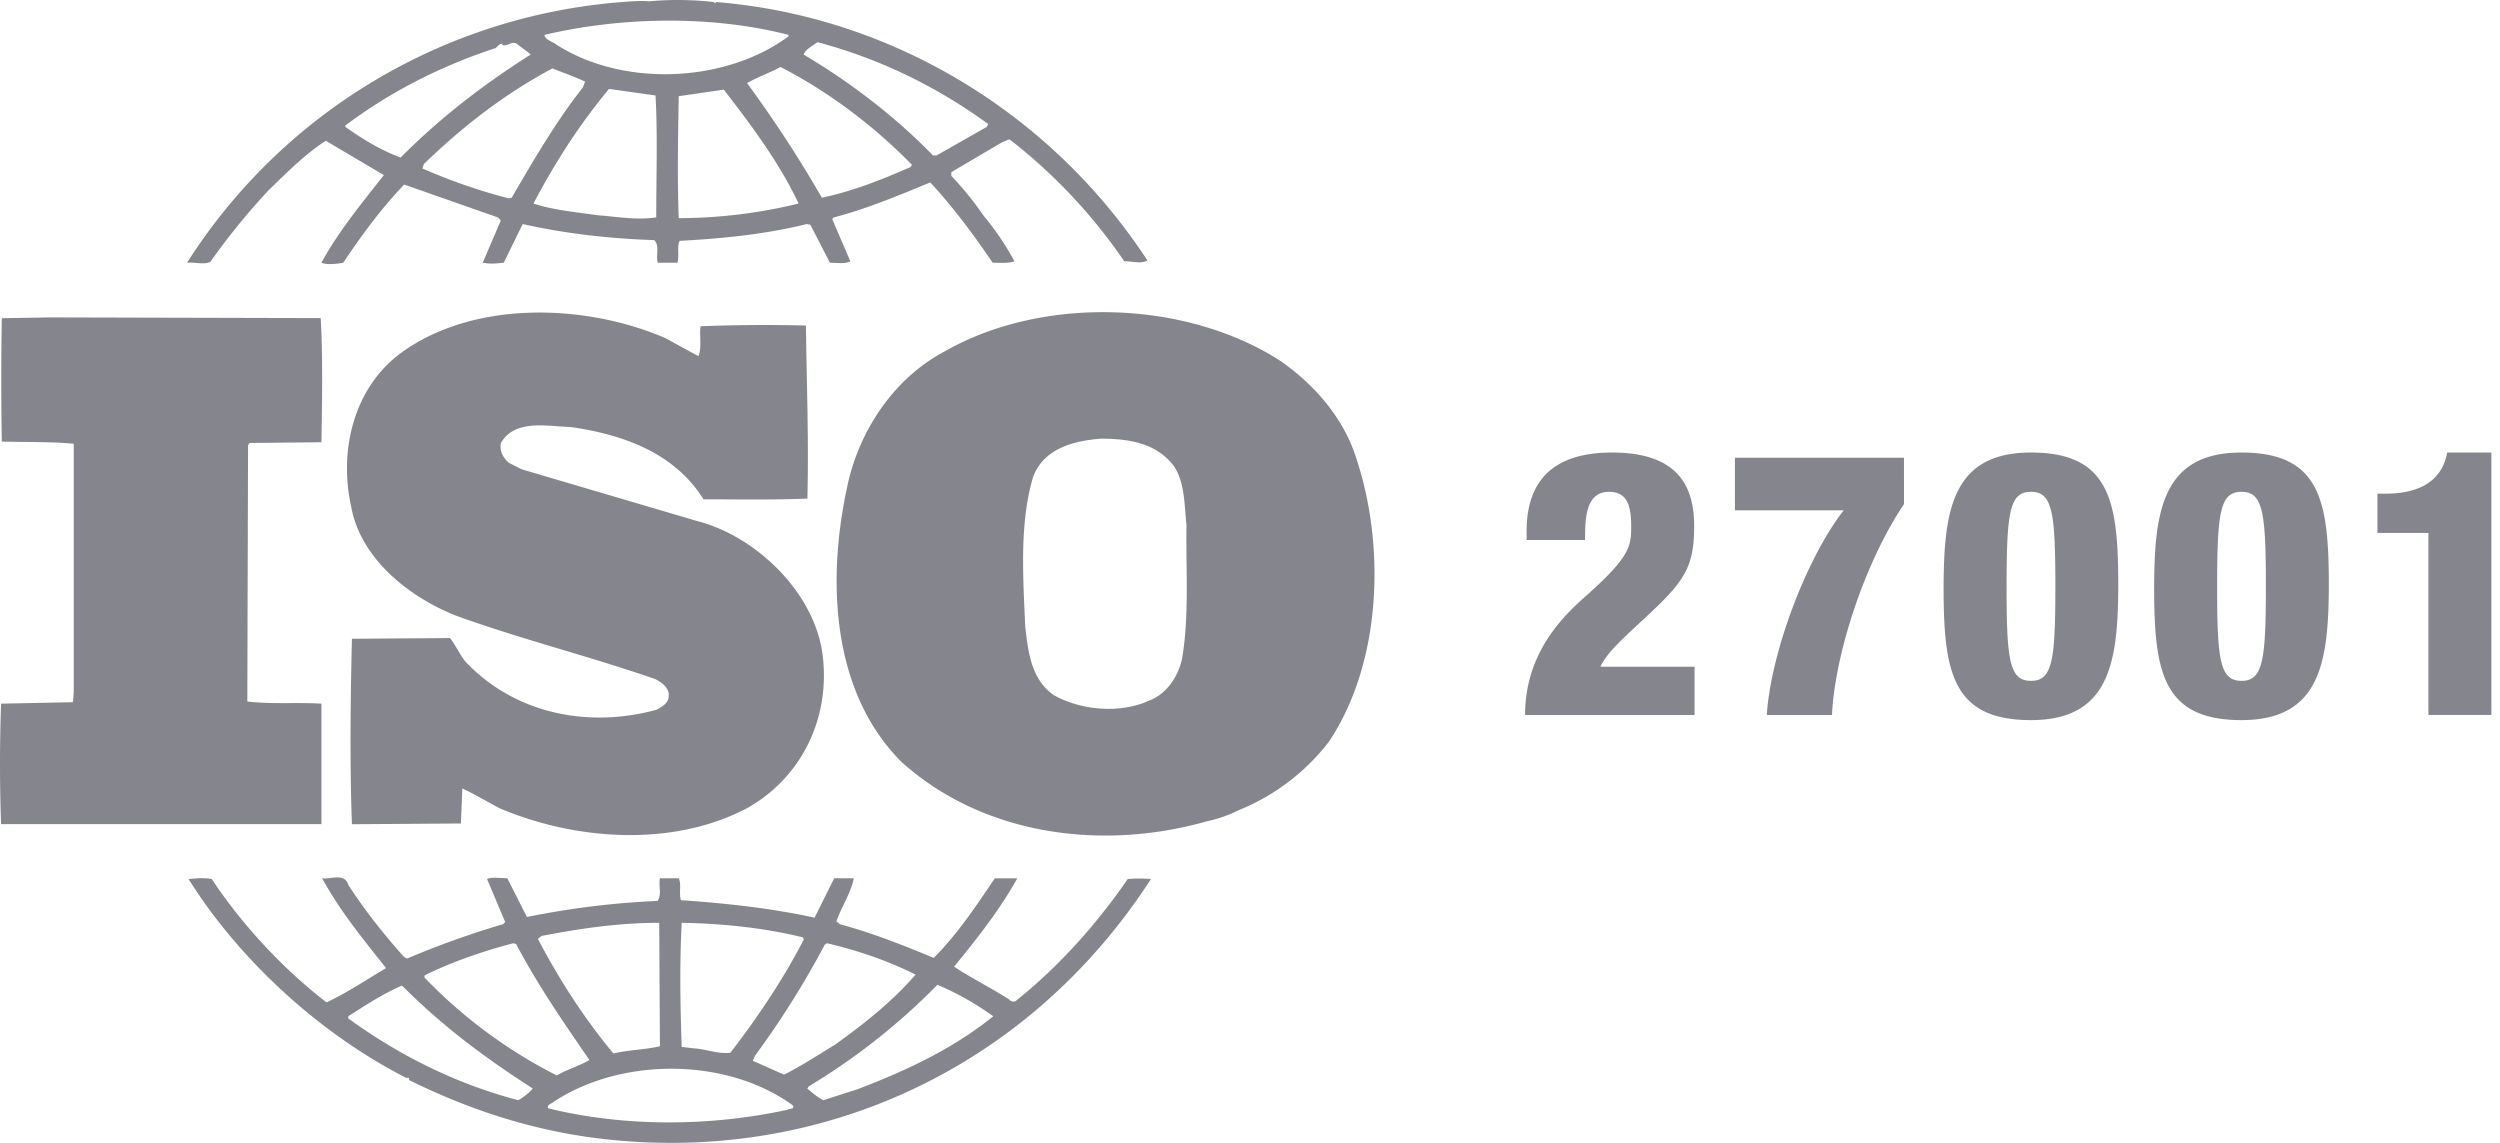 <svg xmlns="http://www.w3.org/2000/svg" width="175" height="80" fill="none"><g clip-path="url(#a)"><path d="M118.619 50.045v-3.373h-6.587c.446-1.038 1.811-2.179 3.622-3.89 2.311-2.18 2.938-3.217 2.938-5.969 0-2.88-1.234-5.136-5.747-5.136-3.989 0-5.983 1.843-5.983 5.526v.597h4.094c0-1.4 0-3.373 1.68-3.373 1.258 0 1.548.96 1.548 2.413 0 1.376-.054 2.128-3.228 4.93-1.548 1.376-4.199 3.944-4.199 8.278h11.862v-.003Zm9.622 0c.182-4.075 2.178-10.483 5.038-14.762V32.04h-11.835v3.685h7.612c-2.677 3.45-5.116 10.093-5.379 14.323h4.566l-.002-.003Zm13.925.363c5.538 0 6.088-4.099 6.114-9.366 0-5.914-.55-9.365-6.114-9.365-5.538 0-6.088 4.099-6.115 9.365 0 5.915.55 9.366 6.115 9.366Zm0-2.75c-1.444 0-1.691-1.304-1.704-6.047v-.542c0-5.24.209-6.642 1.706-6.642 1.498 0 1.707 1.4 1.707 6.642 0 5.19-.209 6.59-1.707 6.59h-.002Zm14.738 2.75c5.538 0 6.088-4.099 6.114-9.366 0-5.914-.55-9.365-6.114-9.365-5.538 0-6.088 4.099-6.115 9.365 0 5.915.55 9.366 6.115 9.366Zm0-2.75c-1.444 0-1.691-1.304-1.704-6.047v-.542c0-5.24.209-6.642 1.706-6.642 1.444 0 1.691 1.306 1.704 6.114v.528c0 5.19-.209 6.59-1.706 6.59Zm17.493 2.387V31.677h-3.096c-.209 1.168-.998 2.88-4.33 2.88h-.55v2.75h3.568v12.738h4.411-.003ZM49.957.142a22.245 22.245 0 0 0-4.524-.05c-.558-.051-1.22 0-1.88.05C31.07 1.105 19.78 7.87 13.095 18.39c.51-.051 1.118.152 1.625-.051a47.185 47.185 0 0 1 4.119-5.061c1.323-1.278 2.544-2.504 3.966-3.424l4.067 2.402c-1.575 1.995-3.203 3.987-4.373 6.134.357.152 1.017.101 1.526 0 1.272-1.891 2.643-3.782 4.272-5.47l6.56 2.302.204.205-1.272 2.965c.558.102.915.051 1.476 0l1.322-2.709c2.95.664 6.05 1.021 9.203 1.125.408.358.102 1.126.255 1.584h1.374c.153-.512-.051-1.074.153-1.533 2.948-.155 6.05-.461 8.897-1.176l.255.05 1.373 2.66c.46 0 1.068.1 1.425-.102l-1.272-2.965.102-.102c2.34-.613 4.527-1.533 6.764-2.453 1.575 1.685 3.051 3.68 4.374 5.621.558 0 1.119.051 1.526-.101a19.913 19.913 0 0 0-2.186-3.221 22.13 22.13 0 0 0-2.238-2.76v-.259l3.56-2.096.51-.205a37.6 37.6 0 0 1 8.033 8.536c.61 0 1.12.205 1.626-.051C73.498 7.809 62.261 1.113 50.11.142l-.051.101-.102-.101Zm5.237 2.301v.102c-4.424 3.272-11.593 3.578-16.27.562-.255-.205-.762-.306-.813-.664 5.39-1.277 11.747-1.381 17.086 0h-.003Zm13.982 6.235-.102.205-3.51 1.995h-.254c-2.694-2.76-5.847-5.163-9.05-7.053.102-.358.609-.614.965-.87 4.272 1.126 8.288 3.067 11.948 5.726l.003-.003ZM37.143 3.822c-3.153 1.995-6.254 4.344-9.101 7.208-1.374-.512-2.643-1.278-3.864-2.147v-.101c3.204-2.403 6.761-4.192 10.526-5.419.153-.152.255-.306.459-.306v.101c.408.101.71-.357 1.068-.05.305.255.66.46.914.714h-.002Zm26.694 7.717-.102.155c-1.983.87-4.017 1.688-6.204 2.146a86.523 86.523 0 0 0-5.237-8.023c.711-.408 1.575-.715 2.34-1.126 3.305 1.688 6.509 4.088 9.203 6.848ZM40.954 5.713l-.152.408c-1.932 2.453-3.459 5.111-4.983 7.717l-.204.05a40.276 40.276 0 0 1-6.05-2.096l.102-.306c2.796-2.71 5.744-4.957 8.999-6.696.762.307 1.526.563 2.288.92v.003Zm4.932.97c.153 2.659.05 5.725.05 8.536-1.424.205-2.693-.05-4.118-.152-1.373-.205-3.101-.357-4.475-.819 1.476-2.81 3.204-5.52 5.288-8.023l3.255.458Zm4.778-.408c1.983 2.555 3.915 5.163 5.238 7.973a35.567 35.567 0 0 1-8.39 1.022c-.102-2.71-.051-5.726 0-8.536l3.152-.459ZM28.04 24.728c-3.305 2.453-4.322 6.848-3.458 10.733.66 3.68 4.118 6.39 7.424 7.667 4.526 1.634 9.254 2.81 13.83 4.397.46.205 1.069.664.967 1.227 0 .461-.459.714-.813.92-4.779 1.328-9.965.306-13.423-3.374-.408-.512-.66-1.125-1.068-1.634l-6.864.05c-.102 4.142-.153 8.894 0 12.982l7.628-.051.102-2.454c.864.408 1.728.92 2.592 1.382 5.288 2.248 12.1 2.76 17.338 0 3.813-2.147 5.846-6.288 5.288-10.733-.558-4.344-4.625-8.28-8.744-9.355l-12.304-3.629-.915-.459c-.408-.357-.66-.818-.558-1.381.966-1.688 3.203-1.176 4.88-1.125 3.56.512 7.22 1.738 9.305 5.061 2.238 0 4.83.05 7.271-.05.102-4.193-.05-7.873-.102-12.115-2.457-.06-4.916-.043-7.373.05-.102.614.102 1.483-.153 2.096l-2.34-1.277c-5.596-2.405-13.425-2.661-18.51 1.072Zm61.625.56c-6.611-4.293-16.678-4.6-23.49-.715-3.711 1.942-6.153 5.776-6.915 9.712-1.373 6.49-1.017 14.21 3.864 19.067 5.696 5.111 13.981 6.234 21.354 4.14a9.51 9.51 0 0 0 2.225-.773l.217-.096a15.067 15.067 0 0 0 6.101-4.7c3.762-5.622 4.017-14.056 1.728-20.395-.915-2.453-2.796-4.65-5.084-6.234v-.006Zm-7.475 7.36c.762 1.176.71 2.71.864 4.088-.051 2.915.204 6.39-.306 9.354-.255 1.227-1.068 2.504-2.34 2.966-2.034.92-4.778.664-6.66-.408-1.577-1.126-1.778-3.016-1.982-4.806-.153-3.527-.408-7.258.558-10.477.762-1.994 2.847-2.504 4.73-2.658 1.983 0 3.915.306 5.136 1.941ZM3.279 22.222l-3.152.05c-.05 2.71-.05 5.877 0 8.637 1.728.051 3.357 0 5.034.152V48.44l-.051.714-5.034.102a116.56 116.56 0 0 0 0 8.434H22.5v-8.434c-1.677-.102-3.56.05-5.187-.152l.051-17.941.102-.155 5.034-.05c.05-2.915.102-6.032-.051-8.691l-19.168-.05v.005Zm32.238 39.255c-.51 0-1.068-.102-1.425.05l1.272 3.016-.153.152a61.583 61.583 0 0 0-6.713 2.403l-.204-.101c-1.425-1.584-2.796-3.323-3.915-5.059-.254-.87-1.271-.357-1.83-.461 1.221 2.248 2.847 4.242 4.476 6.288-1.374.818-2.745 1.738-4.17 2.402-3.05-2.352-5.897-5.418-8.033-8.637-.609-.101-1.016-.05-1.625 0 3.66 5.827 9.355 10.939 15.304 13.954 0 0 0-.05.05-.05.052 0 .154.101.052.154 4.016 1.992 8.288 3.424 12.811 4.038 15.61 2.096 30.507-4.702 39.151-18.093a8.722 8.722 0 0 0-1.626 0c-2.135 3.117-4.829 6.133-7.778 8.485-.102.152-.408.101-.51-.05-1.271-.82-2.642-1.483-3.863-2.302 1.626-1.995 3.204-3.987 4.424-6.184h-1.577c-1.272 1.89-2.592 3.885-4.272 5.57-2.237-.92-4.271-1.738-6.56-2.351l-.255-.206c.357-1.021 1.017-1.992 1.221-3.016h-1.374l-1.373 2.76c-3-.664-6.306-1.021-9.356-1.226-.153-.462.05-1.126-.153-1.534H46.19c-.102.614.153 1.072-.153 1.584a58.929 58.929 0 0 0-9.152 1.126l-1.373-2.71.005-.002Zm10.678 11.757c-1.067.256-2.237.256-3.254.512-2.085-2.504-3.813-5.213-5.288-8.024l.254-.205c2.643-.512 5.39-.92 8.237-.92l.051 8.637Zm10.016-7.616.051.152c-1.424 2.76-3.203 5.419-5.135 7.922-.864.105-1.68-.255-2.544-.306l-.864-.102c-.102-3.016-.153-5.674 0-8.687 2.898.05 5.796.357 8.492 1.021Zm-20.085.459c1.476 2.81 3.305 5.469 5.135 8.127-.71.408-1.575.664-2.288 1.075a34.3 34.3 0 0 1-9.254-6.848v-.154c1.982-.971 4.067-1.686 6.203-2.248l.204.05v-.002Zm27.965 2.146c-1.625 1.89-3.713 3.528-5.645 4.907-1.17.715-2.34 1.482-3.56 2.096l-2.187-.97.153-.358a62.079 62.079 0 0 0 4.88-7.768l.154-.104c2.186.512 4.27 1.227 6.203 2.197h.002Zm5.442 2.912c-2.847 2.301-6.153 3.835-9.51 5.112l-2.39.768c-.408-.205-.762-.512-1.119-.819l.102-.152a45.57 45.57 0 0 0 9-7.103c1.373.562 2.693 1.328 3.914 2.197l.003-.003Zm-32.237 5.061c-.255.307-.66.614-1.017.82-4.272-1.126-8.237-3.068-11.9-5.726v-.155c1.221-.768 2.442-1.584 3.762-2.146 2.898 2.911 5.898 5.111 9.152 7.207h.003Zm18.202 1.176c.153.307-.255.206-.357.307-5.39 1.176-11.39 1.227-16.78-.101-.102-.256.255-.307.408-.459 4.727-3.117 12.1-3.117 16.729.256v-.003Z" fill="#85858E"></path></g><defs><clipPath id="a"><path fill="#fff" d="M0 0h174.4v80H0z"></path></clipPath></defs></svg>
